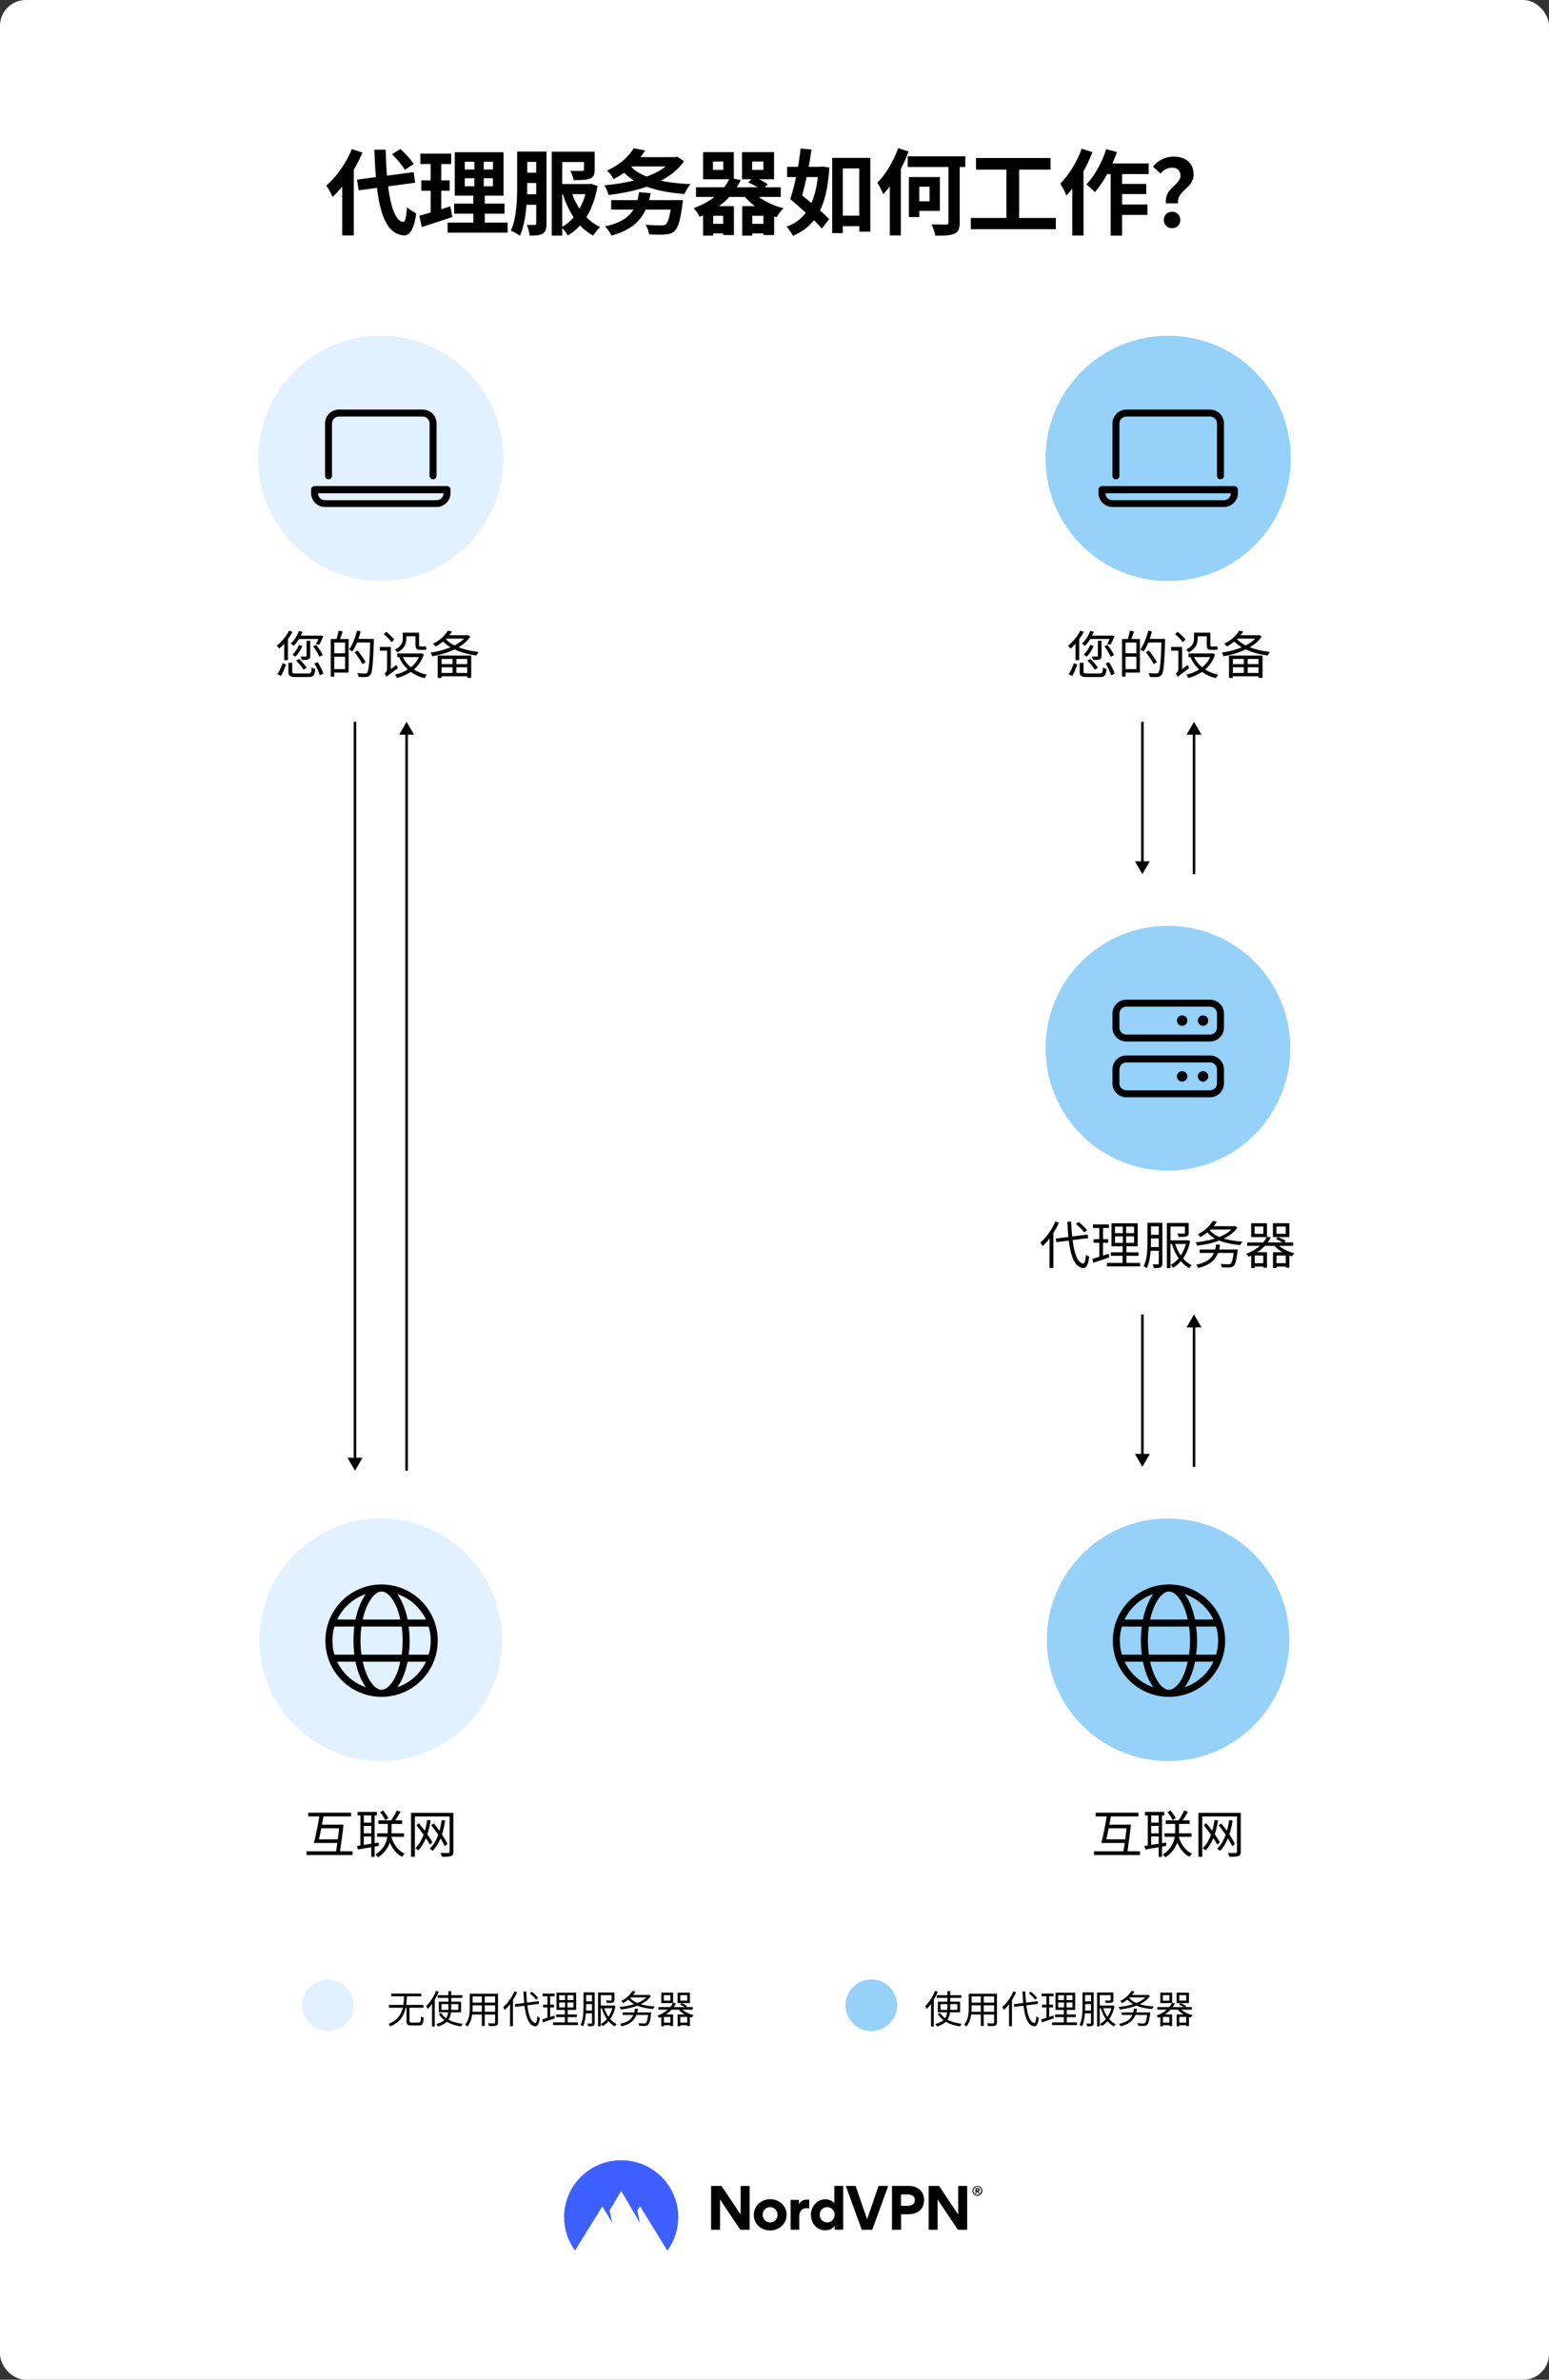 <svg fill="none" height="1843" viewBox="0 0 1200 1843" width="1200" xmlns="http://www.w3.org/2000/svg"><rect x="0" y="0" width="1200" height="1843" fill="#333333" stroke="none"/><rect fill="#ffffff" height="1843" rx="20" width="1200"/><path d="M276.574 139.136 320.422 133.304 321.646 141.512 277.87 147.416 276.574 139.136ZM303.718 119.408 310.198 115.376C313.942 118.832 318.478 123.656 320.494 127.04L313.582 131.504C311.782 128.192 307.39 123.08 303.718 119.408ZM272.614 115.448 280.822 118.184C275.422 130.928 266.638 144.248 257.638 152.528 256.774 150.44 254.326 145.832 252.814 143.744 260.59 137.048 268.15 126.32 272.614 115.448ZM265.126 136.112 273.982 127.328 274.054 127.472V182.336H265.126V136.112ZM290.038 115.952H298.822C299.326 146.768 303.502 170.672 312.214 171.896 313.87 172.04 314.806 168.296 315.31 160.376 316.966 162.176 320.854 164.48 322.438 165.272 320.566 179.24 316.678 182.552 312.646 182.336 295.582 180.752 291.334 155.192 290.038 115.952ZM360.065 138.056V144.248H381.881V138.056H360.065ZM360.065 125.24V131.288H381.881V125.24H360.065ZM352.289 117.896H390.089V151.52H352.289V117.896ZM351.785 157.712H390.881V165.488H351.785V157.712ZM346.745 172.4H393.257V180.176H346.745V172.4ZM325.649 118.976H349.553V127.04H325.649V118.976ZM326.369 139.712H348.329V147.704H326.369V139.712ZM324.857 167.072C331.049 165.488 340.265 162.608 348.905 159.8L350.417 168.08C342.353 170.816 333.713 173.624 326.801 175.856L324.857 167.072ZM333.641 122.144H341.849V166.424L333.641 167.72V122.144ZM367.481 120.992H374.753V148.136H375.545V176.072H366.689V148.136H367.481V120.992ZM404.028 117.392H420.228V125.384H404.028V117.392ZM404.028 133.736H420.516V141.728H404.028V133.736ZM432.108 142.52H457.38V150.368H432.108V142.52ZM403.956 150.44H420.228V158.576H403.956V150.44ZM400.644 117.392H408.42V143.6C408.42 155.192 407.7 171.896 402.732 182.624 401.22 181.328 397.764 179.384 395.748 178.664 400.284 168.728 400.644 154.184 400.644 143.6V117.392ZM415.404 117.392H423.396V173.12C423.396 177.008 422.748 179.456 420.444 180.896 418.14 182.336 415.044 182.48 410.364 182.48 410.148 180.248 409.14 176.36 408.06 174.2 410.652 174.272 413.316 174.272 414.18 174.2 415.044 174.2 415.404 173.912 415.404 172.976V117.392ZM452.412 117.464H460.692V131.432C460.692 135.176 459.9 137.264 456.876 138.416 453.996 139.496 449.892 139.496 444.42 139.496 444.06 137.264 442.908 134.312 441.828 132.296 445.428 132.44 449.748 132.44 450.9 132.368 452.052 132.368 452.412 132.152 452.412 131.288V117.464ZM455.004 142.52H456.444L457.812 142.304 462.924 143.96C459.756 162.68 451.692 175.28 439.884 182.408 438.876 180.464 436.644 177.512 434.916 176.072 445.068 170.672 452.556 158.504 455.004 143.96V142.52ZM442.476 147.848C446.292 160.088 454.068 170.816 464.94 175.856 463.14 177.44 460.764 180.464 459.54 182.48 447.948 176.288 440.244 164.192 435.78 149.576L442.476 147.848ZM427.428 117.464H454.428V125.456H435.564V182.48H427.428V117.464ZM473.479 154.976H523.231V162.32H473.479V154.976ZM520.495 154.976H529.063C529.063 154.976 528.847 157.28 528.631 158.432 527.047 170.744 525.247 176.504 522.511 178.952 520.423 180.896 518.191 181.4 514.807 181.616 512.215 181.76 507.535 181.76 502.783 181.544 502.639 179.312 501.559 176.144 500.047 174.056 504.799 174.488 510.055 174.56 512.143 174.56 513.727 174.56 514.735 174.488 515.671 173.84 517.543 172.4 519.199 166.928 520.423 156.056L520.495 154.976ZM495.079 148.856 504.079 149.576C500.695 168.512 491.335 177.584 473.767 182.408 472.831 180.536 470.311 176.864 468.727 175.28 484.999 171.968 493.135 164.48 495.079 148.856ZM487.663 121.712H523.735V128.912H487.663V121.712ZM521.575 121.712H523.231L524.599 121.352 529.927 124.808C519.055 140.936 495.223 148.208 471.463 151.016 470.887 148.856 469.447 145.4 468.079 143.528 490.615 141.584 513.367 135.104 521.575 122.792V121.712ZM488.887 129.128C497.023 137.84 514.159 141.728 534.967 142.592 533.239 144.464 531.223 147.92 530.215 150.224 508.759 148.64 492.055 143.6 481.831 132.008L488.887 129.128ZM490.975 114.8 499.759 116.528C494.503 125.168 486.943 132.728 475.351 138.704 474.343 136.688 471.967 133.448 470.311 132.08 480.535 127.472 487.303 120.92 490.975 114.8ZM552.29 125.096V131.576H560.354V125.096H552.29ZM544.658 117.824H568.49V138.848H544.658V117.824ZM582.674 125.096V131.576H591.386V125.096H582.674ZM574.826 117.824H599.666V138.848H574.826V117.824ZM539.186 145.04H604.85V152.528H539.186V145.04ZM548.546 173.336H564.458V180.752H548.546V173.336ZM578.642 173.336H595.634V180.752H578.642V173.336ZM582.17 146.912C586.994 153.32 596.786 158.792 607.01 161.312 605.138 162.968 602.762 166.136 601.61 168.224 590.81 164.84 580.946 158.072 574.898 149.72L582.17 146.912ZM544.658 159.656H568.562V182.048H560.282V167.144H552.506V182.48H544.658V159.656ZM574.97 159.656H599.738V182.048H591.386V167.144H582.818V182.48H574.97V159.656ZM565.394 137.84 573.89 139.424C568.274 151.088 558.554 161.168 541.994 167.936 541.13 165.92 538.97 162.752 537.386 161.24 552.578 155.624 561.362 146.768 565.394 137.84ZM579.578 141.296 583.97 137.192C587.642 138.488 592.322 140.792 594.77 142.736L590.09 147.272C587.93 145.4 583.322 142.808 579.578 141.296ZM609.79 129.2H636.718V137.12H609.79V129.2ZM634.126 129.2H635.566L637.15 128.984 642.478 129.704C640.678 160.232 632.11 174.92 614.326 182.696 613.174 180.536 611.086 177.296 609.358 175.568 624.766 170.168 632.686 155.696 634.126 130.712V129.2ZM612.238 154.184 617.422 147.992C625.27 154.544 637.006 163.832 642.334 169.736L636.646 177.008C631.534 170.816 620.302 161.168 612.238 154.184ZM649.462 167H669.622V175.136H649.462V167ZM644.71 122.288H674.23V179.384H665.662V130.424H652.918V180.536H644.71V122.288ZM612.238 154.184C615.478 144.248 619.006 128.12 620.158 115.088L628.654 115.736C626.854 129.488 623.11 146.192 619.726 157.424L612.238 154.184ZM703.217 121.064H747.785V129.344H703.217V121.064ZM734.753 124.088H743.465V172.328C743.465 177.296 742.385 179.6 739.289 181.04 736.193 182.336 731.297 182.624 724.601 182.552 724.241 180.104 722.873 176.216 721.649 173.768 726.401 173.984 731.369 173.984 732.881 173.912 734.321 173.912 734.753 173.552 734.753 172.184V124.088ZM704.081 137.12H712.145V168.08H704.081V137.12ZM707.609 137.12H728.129V163.328H707.609V155.912H720.137V144.608H707.609V137.12ZM695.801 114.728 703.865 117.32C699.401 129.488 691.985 142.376 684.209 150.44 683.489 148.424 681.113 143.6 679.673 141.512 686.081 135.104 692.201 124.88 695.801 114.728ZM689.321 134.96 697.889 126.392V126.464 182.336H689.321V134.96ZM756.108 122.36H813.852V131.36H756.108V122.36ZM752.076 168.8H817.956V177.512H752.076V168.8ZM779.652 127.256H789.516V172.256H779.652V127.256ZM855.295 126.608H889.855V134.816H851.263L855.295 126.608ZM864.799 142.448H887.983V150.296H864.799V142.448ZM864.727 158.36H888.919V166.424H864.727V158.36ZM860.407 129.344H869.263V182.48H860.407V129.344ZM856.951 115.52 865.303 117.752C861.271 129.416 854.791 141.368 848.167 148.856 846.799 147.272 843.487 144.176 841.615 142.808 847.951 136.328 853.639 125.96 856.951 115.52ZM837.943 115.16 846.295 117.824C841.615 130.064 834.055 143.24 826.135 151.448 825.343 149.288 822.895 144.392 821.383 142.232 828.007 135.68 834.271 125.456 837.943 115.16ZM830.671 135.032 839.311 126.32 839.383 126.392V182.408H830.671V135.032ZM903.29 157.496C901.706 145.904 914.522 143.24 914.522 136.112 914.522 132.224 912.146 129.848 907.97 129.848 904.586 129.848 901.706 131.36 899.042 134.384L893.138 128.984C897.17 124.304 902.498 121.28 909.194 121.28 918.194 121.28 924.674 125.96 924.674 135.176 924.674 145.976 911.498 147.344 912.65 157.496H903.29ZM908.042 176.72C904.298 176.72 901.634 174.056 901.634 170.312 901.634 166.568 904.37 163.976 908.042 163.976 911.642 163.976 914.378 166.568 914.378 170.312 914.378 174.056 911.642 176.72 908.042 176.72Z" fill="#000000"/><circle cx="93.93" cy="93.93" fill="#e2f1ff" r="93.93" transform="matrix(-1 0 0 1 388.859 1176)"/><path d="M295.602 1227.08C319.64 1227.08 339.121 1246.56 339.121 1270.6 339.121 1294.64 319.64 1314.12 295.602 1314.12 271.565 1314.12 252.084 1294.64 252.084 1270.6 252.084 1246.56 271.565 1227.08 295.602 1227.08ZM295.602 1308.68C298.441 1308.68 302.47 1306.23 306.125 1298.94 307.808 1295.57 309.219 1291.36 310.069 1286.92H280.983C281.986 1291.36 283.397 1295.57 285.08 1298.94 288.735 1306.23 292.764 1308.68 295.602 1308.68ZM280.014 1281.48H311.191C311.667 1278.05 311.922 1274.39 311.922 1270.6 311.922 1266.81 311.667 1263.15 311.191 1259.72H280.014C279.538 1263.15 279.283 1266.81 279.283 1270.6 279.283 1274.39 279.538 1278.05 280.014 1281.48ZM310.069 1254.28C309.219 1249.69 307.808 1245.63 306.125 1242.26 302.47 1234.96 298.441 1232.52 295.602 1232.52 292.764 1232.52 288.735 1234.96 285.08 1242.26 283.397 1245.63 281.986 1249.69 280.983 1254.28H310.069ZM316.529 1259.72C317.124 1263.2 317.362 1266.84 317.362 1270.6 317.362 1274.36 317.124 1277.99 316.529 1281.48H332.1C333.137 1278.03 333.681 1274.37 333.681 1270.6 333.681 1266.83 333.137 1263.17 332.1 1259.72H316.529ZM307.757 1234.5C311.327 1239.32 314.149 1246.19 315.781 1254.28H330.009C325.623 1245.02 317.583 1237.81 307.757 1234.5ZM283.448 1234.5C273.622 1237.81 265.588 1245.02 261.189 1254.28H275.424C277.056 1246.19 279.878 1239.32 283.448 1234.5ZM257.524 1270.6C257.524 1274.37 258.075 1278.03 259.101 1281.48H274.523C274.081 1277.99 273.843 1274.36 273.843 1270.6 273.843 1266.84 274.081 1263.2 274.523 1259.72H259.101C258.075 1263.17 257.524 1266.83 257.524 1270.6ZM330.009 1286.92H315.781C314.149 1295.01 311.327 1301.88 307.757 1306.69 317.583 1303.39 325.623 1296.18 330.009 1286.92ZM275.424 1286.92H261.189C265.588 1296.18 273.622 1303.39 283.448 1306.69 279.878 1301.88 277.056 1295.01 275.424 1286.92Z" fill="#000000"/><path d="M247.12 1424.48H261.68C262.12 1421.36 262.44 1418.36 262.72 1415.92H248.88C248.28 1418.96 247.68 1421.96 247.12 1424.48ZM263.44 1433.72H273.16V1436.64H237.48V1433.72H260.36C260.68 1431.72 261 1429.52 261.32 1427.28H243.16C244.56 1422.04 246.32 1413.32 247.4 1406.72H238.8V1403.84H271.96V1406.72H250.56C250.24 1408.76 249.84 1410.88 249.4 1413.12H263.32L263.88 1412.96 266.08 1413.24C265.56 1418.64 264.4 1427.16 263.44 1433.72ZM300.84 1408.24 298.32 1409.56C297.64 1407.84 296 1405.24 294.44 1403.36L296.8 1402.2C298.4 1404 300.12 1406.52 300.84 1408.24ZM281.84 1422.28V1428.8C283.64 1428.52 285.6 1428.2 287.64 1427.88V1422.28H281.84ZM287.64 1405.96H281.84V1411.56H287.64V1405.96ZM281.84 1414.08V1419.8H287.64V1414.08H281.84ZM293.52 1429.56 290.2 1430.12V1438.08H287.64V1430.6L277.28 1432.36 276.64 1429.56 279.2 1429.24V1405.96H277V1403.24H291.96V1405.96H290.2V1427.48L293.32 1427 293.52 1429.56ZM313.04 1422.52H303.16C304.92 1428.48 308.44 1433.32 313.48 1435.56 312.8 1436.16 311.96 1437.24 311.52 1438.04 307.2 1435.84 304.08 1431.92 302 1426.96 300.68 1430.88 298 1434.96 292.92 1438.44 292.48 1437.76 291.48 1436.84 290.76 1436.32 297.2 1432.16 299.36 1427.04 300.04 1422.52H292.16V1419.8H300.32C300.4 1418.92 300.4 1418.12 300.4 1417.32V1412.56H293.12V1409.8H303C304.52 1407.72 306.32 1404.52 307.32 1402.24L310.32 1403.08C309.04 1405.36 307.52 1407.84 306.16 1409.8H311.56V1412.56H303.36V1417.36C303.36 1418.16 303.36 1418.92 303.28 1419.8H313.04V1422.52ZM335 1426.72 333.04 1428.64C332.28 1427.2 331.2 1425.44 330 1423.56 328.4 1427.32 326.44 1430.48 324.04 1433.04 323.6 1432.64 322.36 1431.8 321.72 1431.4 324.48 1428.72 326.6 1425.16 328.12 1420.92 326.36 1418.4 324.4 1415.8 322.6 1413.6L324.44 1411.96C326 1413.76 327.6 1415.84 329.12 1417.88 329.88 1415.24 330.44 1412.48 330.92 1409.52L333.64 1409.8C333 1413.68 332.16 1417.32 331.08 1420.6 332.64 1422.84 334.04 1425 335 1426.72ZM346.64 1428.12 344.56 1429.84C343.76 1428.12 342.64 1426 341.28 1423.76 339.68 1427.56 337.72 1430.76 335.2 1433.36 334.68 1432.92 333.52 1432.08 332.84 1431.72 335.8 1429.04 337.92 1425.36 339.52 1420.96 337.8 1418.44 335.88 1415.84 334.08 1413.6L336 1412.12C337.52 1413.88 339.04 1415.88 340.48 1417.88 341.24 1415.28 341.76 1412.52 342.2 1409.6L344.88 1409.88C344.28 1413.8 343.48 1417.4 342.4 1420.68 344.16 1423.36 345.68 1426 346.64 1428.12ZM351.2 1403.96V1434.12C351.2 1436 350.68 1436.92 349.4 1437.44 348.12 1437.92 345.96 1438 342.36 1437.96 342.2 1437.12 341.64 1435.84 341.24 1435 343.88 1435.12 346.48 1435.08 347.24 1435.08 347.96 1435.04 348.28 1434.8 348.28 1434.12V1406.76H321.4V1438H318.44V1403.96H351.2Z" fill="#000000"/><circle cx="93.93" cy="93.93" fill="#95d1f9" r="93.93" transform="matrix(-1 0 0 1 998.859 1176)"/><path d="M905.602 1227.08C929.639 1227.08 949.12 1246.56 949.12 1270.6 949.12 1294.64 929.639 1314.12 905.602 1314.12 881.565 1314.12 862.083 1294.64 862.083 1270.6 862.083 1246.56 881.565 1227.08 905.602 1227.08ZM905.602 1308.68C908.441 1308.68 912.47 1306.23 916.125 1298.94 917.807 1295.57 919.218 1291.36 920.068 1286.92H890.982C891.985 1291.36 893.396 1295.57 895.079 1298.94 898.734 1306.23 902.763 1308.68 905.602 1308.68ZM890.013 1281.48H921.19C921.666 1278.05 921.921 1274.39 921.921 1270.6 921.921 1266.81 921.666 1263.15 921.19 1259.72H890.013C889.538 1263.15 889.283 1266.81 889.283 1270.6 889.283 1274.39 889.538 1278.05 890.013 1281.48ZM920.068 1254.28C919.218 1249.69 917.807 1245.63 916.125 1242.26 912.47 1234.96 908.441 1232.52 905.602 1232.52 902.763 1232.52 898.734 1234.96 895.079 1242.26 893.396 1245.63 891.985 1249.69 890.982 1254.28H920.068ZM926.528 1259.72C927.123 1263.2 927.361 1266.84 927.361 1270.6 927.361 1274.36 927.123 1277.99 926.528 1281.48H942.1C943.137 1278.03 943.681 1274.37 943.681 1270.6 943.681 1266.83 943.137 1263.17 942.1 1259.72H926.528ZM917.756 1234.5C921.326 1239.32 924.148 1246.19 925.78 1254.28H940.009C935.623 1245.02 927.582 1237.81 917.756 1234.5ZM893.447 1234.5C883.622 1237.81 875.588 1245.02 871.188 1254.28H885.424C887.056 1246.19 889.877 1239.32 893.447 1234.5ZM867.523 1270.6C867.523 1274.37 868.074 1278.03 869.101 1281.48H884.523C884.081 1277.99 883.843 1274.36 883.843 1270.6 883.843 1266.84 884.081 1263.2 884.523 1259.72H869.101C868.074 1263.17 867.523 1266.83 867.523 1270.6ZM940.009 1286.92H925.78C924.148 1295.01 921.326 1301.88 917.756 1306.69 927.582 1303.39 935.623 1296.18 940.009 1286.92ZM885.424 1286.92H871.188C875.588 1296.18 883.622 1303.39 893.447 1306.69 889.877 1301.88 887.056 1295.01 885.424 1286.92Z" fill="#000000"/><path d="M857.12 1424.48H871.68C872.12 1421.36 872.44 1418.36 872.72 1415.92H858.88C858.28 1418.96 857.68 1421.96 857.12 1424.48ZM873.44 1433.72H883.16V1436.64H847.48V1433.72H870.36C870.68 1431.72 871 1429.52 871.32 1427.28H853.16C854.56 1422.04 856.32 1413.32 857.4 1406.72H848.8V1403.84H881.96V1406.72H860.56C860.24 1408.76 859.84 1410.88 859.4 1413.12H873.32L873.88 1412.96 876.08 1413.24C875.56 1418.64 874.4 1427.16 873.44 1433.72ZM910.84 1408.24 908.32 1409.56C907.64 1407.84 906 1405.24 904.44 1403.36L906.8 1402.2C908.4 1404 910.12 1406.52 910.84 1408.24ZM891.84 1422.28V1428.8C893.64 1428.52 895.6 1428.2 897.64 1427.88V1422.28H891.84ZM897.64 1405.96H891.84V1411.56H897.64V1405.96ZM891.84 1414.08V1419.8H897.64V1414.08H891.84ZM903.52 1429.56 900.2 1430.12V1438.08H897.64V1430.6L887.28 1432.36 886.64 1429.56 889.2 1429.24V1405.96H887V1403.24H901.96V1405.96H900.2V1427.48L903.32 1427 903.52 1429.56ZM923.04 1422.52H913.16C914.92 1428.48 918.44 1433.32 923.48 1435.56 922.8 1436.16 921.96 1437.24 921.52 1438.04 917.2 1435.84 914.08 1431.92 912 1426.96 910.68 1430.88 908 1434.96 902.92 1438.44 902.48 1437.76 901.48 1436.84 900.76 1436.32 907.2 1432.16 909.36 1427.04 910.04 1422.52H902.16V1419.8H910.32C910.4 1418.92 910.4 1418.12 910.4 1417.32V1412.56H903.12V1409.8H913C914.52 1407.72 916.32 1404.52 917.32 1402.24L920.32 1403.08C919.04 1405.36 917.52 1407.84 916.16 1409.8H921.56V1412.56H913.36V1417.36C913.36 1418.16 913.36 1418.92 913.28 1419.8H923.04V1422.52ZM945 1426.72 943.04 1428.64C942.28 1427.2 941.2 1425.44 940 1423.56 938.4 1427.32 936.44 1430.48 934.04 1433.04 933.6 1432.64 932.36 1431.8 931.72 1431.4 934.48 1428.72 936.6 1425.16 938.12 1420.92 936.36 1418.4 934.4 1415.8 932.6 1413.6L934.44 1411.96C936 1413.76 937.6 1415.84 939.12 1417.88 939.88 1415.24 940.44 1412.48 940.92 1409.52L943.64 1409.8C943 1413.68 942.16 1417.32 941.08 1420.6 942.64 1422.84 944.04 1425 945 1426.72ZM956.64 1428.12 954.56 1429.84C953.76 1428.12 952.64 1426 951.28 1423.76 949.68 1427.56 947.72 1430.76 945.2 1433.36 944.68 1432.92 943.52 1432.08 942.84 1431.72 945.8 1429.04 947.92 1425.36 949.52 1420.96 947.8 1418.44 945.88 1415.84 944.08 1413.6L946 1412.12C947.52 1413.88 949.04 1415.88 950.48 1417.88 951.24 1415.28 951.76 1412.52 952.2 1409.6L954.88 1409.88C954.28 1413.8 953.48 1417.4 952.4 1420.68 954.16 1423.36 955.68 1426 956.64 1428.12ZM961.2 1403.96V1434.12C961.2 1436 960.68 1436.92 959.4 1437.44 958.12 1437.92 955.96 1438 952.36 1437.96 952.2 1437.12 951.64 1435.84 951.24 1435 953.88 1435.12 956.48 1435.08 957.24 1435.08 957.96 1435.04 958.28 1434.8 958.28 1434.12V1406.76H931.4V1438H928.44V1403.96H961.2Z" fill="#000000"/><circle cx="295" cy="355" fill="#e2f1ff" r="95"/><path d="M346.3 376.448H243.7C242.223 376.448 241 377.671 241 379.148V381.848C241 387.796 245.852 392.648 251.8 392.648H338.2C344.148 392.648 349 387.796 349 381.848V379.148C349 377.815 347.785 376.448 346.3 376.448ZM338.2 387.4H251.8C248.823 387.4 246.4 384.977 246.4 382H343.6C343.6 384.97 341.17 387.4 338.2 387.4ZM254.5 371.2C255.992 371.2 257.2 369.985 257.2 368.5V328C257.2 325.02 259.623 322.6 262.6 322.6H327.4C330.377 322.6 332.8 325.02 332.8 328V368.5C332.8 369.992 334.008 371.2 335.5 371.2 336.992 371.2 338.2 369.992 338.2 368.5V328C338.2 322.046 333.357 317.2 327.4 317.2H262.6C256.643 317.2 251.8 322.046 251.8 328V368.5C251.8 369.985 253.008 371.2 254.5 371.2Z" fill="#000000"/><path d="M246.66 494.88H231.62C230.38 496.96 228.94 498.8 227.46 500.24 226.98 499.72 225.86 498.8 225.22 498.36 227.94 496 230.26 492.36 231.58 488.6L234.34 489.28C233.94 490.28 233.5 491.28 233.02 492.28H247.98L248.46 492.16 250.5 492.72C249.46 495 248.26 497.72 247.26 499.32L244.74 498.8C245.3 497.8 246.02 496.32 246.66 494.88ZM242.54 500.56 244.94 499.44C246.98 501.84 249.06 505.16 249.98 507.36L247.42 508.68C246.54 506.44 244.5 503.04 242.54 500.56ZM237.54 517.16 235.06 518.6C234.06 516.68 231.58 513.72 229.42 511.6L231.7 510.28C233.9 512.32 236.42 515.2 237.54 517.16ZM231.54 499.52 234.26 500.28C232.98 503.44 230.86 506.6 228.78 508.64 228.26 508.16 227.18 507.36 226.54 506.96 228.62 505.08 230.46 502.28 231.54 499.52ZM240.34 496.24V507.96C240.34 509.44 240.06 510.16 238.94 510.6 237.9 511.08 236.3 511.08 233.78 511.08 233.62 510.28 233.18 509.24 232.82 508.48 234.7 508.52 236.34 508.52 236.86 508.48 237.34 508.48 237.5 508.36 237.5 507.92V496.24H240.34ZM217.7 523.44 214.9 522.16C216.5 519.8 218.06 516.16 218.94 513.56L221.62 514.64C220.58 517.24 219.18 521 217.7 523.44ZM223.94 488.44 226.58 489.32C225.62 491.28 224.38 493.2 223.06 495.04V511.28H220.18V498.6C218.94 500 217.62 501.28 216.34 502.36 215.94 501.8 214.98 500.6 214.38 500.04 218.06 497.28 221.66 492.88 223.94 488.44ZM229.5 521.56H238.7C240.9 521.56 241.26 520.96 241.46 516.92 242.14 517.44 243.38 517.88 244.22 518.04 243.82 523.08 242.86 524.32 238.9 524.32H229.38C224.66 524.32 223.42 523.48 223.42 520.24V513.32H226.38V520.2C226.38 521.36 226.86 521.56 229.5 521.56ZM243.5 513.84 246.1 512.84C247.98 515.68 249.86 519.36 250.54 521.8L247.7 522.96C247.14 520.52 245.3 516.68 243.5 513.84ZM267.34 505.96V497.6H258.94V505.96H267.34ZM258.94 518.2H267.34V508.6H258.94V518.2ZM262.3 488.44 265.5 489.04C264.82 491 264.1 493.2 263.42 494.92H270.06V520.88H258.94V524.04H256.22V494.92H260.7C261.3 493 262.02 490.32 262.3 488.44ZM289.62 494.8V496.32C288.98 514.56 288.46 520.72 286.86 522.68 285.98 523.8 285.06 524.16 283.7 524.28 282.3 524.44 280.02 524.36 277.78 524.24 277.7 523.36 277.34 522.16 276.78 521.32 279.38 521.56 281.78 521.56 282.7 521.56 283.5 521.56 283.94 521.48 284.34 520.96 285.66 519.56 286.26 513.48 286.78 497.56H276.62C275.5 500.24 274.26 502.68 272.86 504.56 272.34 504.08 271.06 503.28 270.42 502.88 273.1 499.36 275.26 493.84 276.54 488.36L279.38 489.04C278.9 491 278.34 492.92 277.66 494.8H289.62ZM283.3 512.8 280.78 514.36C279.58 511.96 276.9 508 274.7 505.12L277.02 503.76C279.26 506.6 282.02 510.44 283.3 512.8ZM314.82 492.76V494.44C314.82 498.16 313.54 502.48 307.82 505.24 307.46 504.64 306.46 503.48 305.9 503.04 311.14 500.64 312.02 497.32 312.02 494.36V489.96H324.66V499.24C324.66 500.36 324.78 500.72 325.42 500.72H328.14C328.7 500.72 329.54 500.64 330.02 500.52 330.06 501.28 330.18 502.4 330.3 503.08 329.78 503.24 328.98 503.28 328.18 503.28H325.18C322.46 503.28 321.86 502.12 321.86 499.16V492.76H314.82ZM305.42 495.2 303.42 497.32C302.14 495.64 299.5 492.96 297.34 491.08L299.26 489.28C301.42 491.04 304.14 493.6 305.42 495.2ZM302.74 518.16 307.14 515C307.38 515.76 307.86 516.88 308.22 517.44 301.18 522.64 300.1 523.52 299.46 524.24 299.18 523.56 298.42 522.32 297.86 521.76 298.62 521.28 299.86 519.96 299.86 518.16V503.88H294.26V501.04H302.74V518.16ZM324.54 508.88H312.06C313.5 511.92 315.66 514.6 318.3 516.8 320.94 514.68 323.1 512.04 324.54 508.88ZM326.46 505.96 328.3 506.8C326.74 511.76 324.02 515.6 320.62 518.48 323.5 520.36 326.94 521.72 330.78 522.56 330.1 523.2 329.34 524.36 328.94 525.2 324.86 524.2 321.22 522.56 318.22 520.32 315.02 522.52 311.3 524.04 307.5 525.12 307.3 524.32 306.62 523.16 306.06 522.48 309.58 521.68 312.98 520.36 315.94 518.48 313.14 515.88 310.9 512.72 309.26 509.08L309.82 508.88H307.78V506.08H325.94L326.46 505.96ZM350.58 510.32H342.1V514.32H350.58V510.32ZM361.94 514.32V510.32H353.58V514.32H361.94ZM353.58 521.16H361.94V516.76H353.58V521.16ZM342.1 521.16H350.58V516.76H342.1V521.16ZM339.1 525.04V507.68H365.06V524.96H361.94V523.76H342.1V525.04H339.1ZM345.74 494.6 345.34 495C347.06 496.88 349.38 498.48 352.1 499.84 354.98 498.36 357.58 496.6 359.5 494.6H345.74ZM362.42 491.8 364.34 493.04C362.22 496.32 358.98 499.08 355.22 501.24 359.82 503.08 365.22 504.32 370.86 504.92 370.22 505.6 369.46 506.84 369.06 507.68 362.94 506.84 357.06 505.28 352.1 502.96 346.74 505.56 340.58 507.28 334.86 508.24 334.58 507.4 334.02 506.08 333.54 505.4 338.66 504.72 344.14 503.32 349.02 501.28 346.82 500 344.9 498.52 343.26 496.84 341.54 498.24 339.62 499.52 337.38 500.72 336.94 500 336.06 499.04 335.38 498.56 341.1 495.84 344.98 491.88 346.94 488.44L350.1 489.04C349.54 490.04 348.86 491 348.06 491.96H361.9L362.42 491.8Z" fill="#000000"/><circle cx="905" cy="355" fill="#95d1f9" r="95"/><path d="M956.3 376.448H853.7C852.223 376.448 851 377.671 851 379.148V381.848C851 387.796 855.852 392.648 861.8 392.648H948.2C954.148 392.648 959 387.796 959 381.848V379.148C959 377.815 957.785 376.448 956.3 376.448ZM948.2 387.4H861.8C858.823 387.4 856.4 384.977 856.4 382H953.6C953.6 384.97 951.17 387.4 948.2 387.4ZM864.5 371.2C865.992 371.2 867.2 369.985 867.2 368.5V328C867.2 325.02 869.623 322.6 872.6 322.6H937.4C940.377 322.6 942.8 325.02 942.8 328V368.5C942.8 369.992 944.008 371.2 945.5 371.2 946.992 371.2 948.2 369.992 948.2 368.5V328C948.2 322.046 943.357 317.2 937.4 317.2H872.6C866.643 317.2 861.8 322.046 861.8 328V368.5C861.8 369.985 863.008 371.2 864.5 371.2Z" fill="#000000"/><path d="M859.66 494.88H844.62C843.38 496.96 841.94 498.8 840.46 500.24 839.98 499.72 838.86 498.8 838.22 498.36 840.94 496 843.26 492.36 844.58 488.6L847.34 489.28C846.94 490.28 846.5 491.28 846.02 492.28H860.98L861.46 492.16 863.5 492.72C862.46 495 861.26 497.72 860.26 499.32L857.74 498.8C858.3 497.8 859.02 496.32 859.66 494.88ZM855.54 500.56 857.94 499.44C859.98 501.84 862.06 505.16 862.98 507.36L860.42 508.68C859.54 506.44 857.5 503.04 855.54 500.56ZM850.54 517.16 848.06 518.6C847.06 516.68 844.58 513.72 842.42 511.6L844.7 510.28C846.9 512.32 849.42 515.2 850.54 517.16ZM844.54 499.52 847.26 500.28C845.98 503.44 843.86 506.6 841.78 508.64 841.26 508.16 840.18 507.36 839.54 506.96 841.62 505.08 843.46 502.28 844.54 499.52ZM853.34 496.24V507.96C853.34 509.44 853.06 510.16 851.94 510.6 850.9 511.08 849.3 511.08 846.78 511.08 846.62 510.28 846.18 509.24 845.82 508.48 847.7 508.52 849.34 508.52 849.86 508.48 850.34 508.48 850.5 508.36 850.5 507.92V496.24H853.34ZM830.7 523.44 827.9 522.16C829.5 519.8 831.06 516.16 831.94 513.56L834.62 514.64C833.58 517.24 832.18 521 830.7 523.44ZM836.94 488.44 839.58 489.32C838.62 491.28 837.38 493.2 836.06 495.04V511.28H833.18V498.6C831.94 500 830.62 501.28 829.34 502.36 828.94 501.8 827.98 500.6 827.38 500.04 831.06 497.28 834.66 492.88 836.94 488.44ZM842.5 521.56H851.7C853.9 521.56 854.26 520.96 854.46 516.92 855.14 517.44 856.38 517.88 857.22 518.04 856.82 523.08 855.86 524.32 851.9 524.32H842.38C837.66 524.32 836.42 523.48 836.42 520.24V513.32H839.38V520.2C839.38 521.36 839.86 521.56 842.5 521.56ZM856.5 513.84 859.1 512.84C860.98 515.68 862.86 519.36 863.54 521.8L860.7 522.96C860.14 520.52 858.3 516.68 856.5 513.84ZM880.34 505.96V497.6H871.94V505.96H880.34ZM871.94 518.2H880.34V508.6H871.94V518.2ZM875.3 488.44 878.5 489.04C877.82 491 877.1 493.2 876.42 494.92H883.06V520.88H871.94V524.04H869.22V494.92H873.7C874.3 493 875.02 490.32 875.3 488.44ZM902.62 494.8V496.32C901.98 514.56 901.46 520.72 899.86 522.68 898.98 523.8 898.06 524.16 896.7 524.28 895.3 524.44 893.02 524.36 890.78 524.24 890.7 523.36 890.34 522.16 889.78 521.32 892.38 521.56 894.78 521.56 895.7 521.56 896.5 521.56 896.94 521.48 897.34 520.96 898.66 519.56 899.26 513.48 899.78 497.56H889.62C888.5 500.24 887.26 502.68 885.86 504.56 885.34 504.08 884.06 503.28 883.42 502.88 886.1 499.36 888.26 493.84 889.54 488.36L892.38 489.04C891.9 491 891.34 492.92 890.66 494.8H902.62ZM896.3 512.8 893.78 514.36C892.58 511.96 889.9 508 887.7 505.12L890.02 503.76C892.26 506.6 895.02 510.44 896.3 512.8ZM927.82 492.76V494.44C927.82 498.16 926.54 502.48 920.82 505.24 920.46 504.64 919.46 503.48 918.9 503.04 924.14 500.64 925.02 497.32 925.02 494.36V489.96H937.66V499.24C937.66 500.36 937.78 500.72 938.42 500.72H941.14C941.7 500.72 942.54 500.64 943.02 500.52 943.06 501.28 943.18 502.4 943.3 503.08 942.78 503.24 941.98 503.28 941.18 503.28H938.18C935.46 503.28 934.86 502.12 934.86 499.16V492.76H927.82ZM918.42 495.2 916.42 497.32C915.14 495.64 912.5 492.96 910.34 491.08L912.26 489.28C914.42 491.04 917.14 493.6 918.42 495.2ZM915.74 518.16 920.14 515C920.38 515.76 920.86 516.88 921.22 517.44 914.18 522.64 913.1 523.52 912.46 524.24 912.18 523.56 911.42 522.32 910.86 521.76 911.62 521.28 912.86 519.96 912.86 518.16V503.88H907.26V501.04H915.74V518.16ZM937.54 508.88H925.06C926.5 511.92 928.66 514.6 931.3 516.8 933.94 514.68 936.1 512.04 937.54 508.88ZM939.46 505.96 941.3 506.8C939.74 511.76 937.02 515.6 933.62 518.48 936.5 520.36 939.94 521.72 943.78 522.56 943.1 523.2 942.34 524.36 941.94 525.2 937.86 524.2 934.22 522.56 931.22 520.32 928.02 522.52 924.3 524.04 920.5 525.12 920.3 524.32 919.62 523.16 919.06 522.48 922.58 521.68 925.98 520.36 928.94 518.48 926.14 515.88 923.9 512.72 922.26 509.08L922.82 508.88H920.78V506.08H938.94L939.46 505.96ZM963.58 510.32H955.1V514.32H963.58V510.32ZM974.94 514.32V510.32H966.58V514.32H974.94ZM966.58 521.16H974.94V516.76H966.58V521.16ZM955.1 521.16H963.58V516.76H955.1V521.16ZM952.1 525.04V507.68H978.06V524.96H974.94V523.76H955.1V525.04H952.1ZM958.74 494.6 958.34 495C960.06 496.88 962.38 498.48 965.1 499.84 967.98 498.36 970.58 496.6 972.5 494.6H958.74ZM975.42 491.8 977.34 493.04C975.22 496.32 971.98 499.08 968.22 501.24 972.82 503.08 978.22 504.32 983.86 504.92 983.22 505.6 982.46 506.84 982.06 507.68 975.94 506.84 970.06 505.28 965.1 502.96 959.74 505.56 953.58 507.28 947.86 508.24 947.58 507.4 947.02 506.08 946.54 505.4 951.66 504.72 957.14 503.32 962.02 501.28 959.82 500 957.9 498.52 956.26 496.84 954.54 498.24 952.62 499.52 950.38 500.72 949.94 500 949.06 499.04 948.38 498.56 954.1 495.84 957.98 491.88 959.94 488.44L963.1 489.04C962.54 490.04 961.86 491 961.06 491.96H974.9L975.42 491.8Z" fill="#000000"/><circle cx="904.8" cy="811.8" fill="#95d1f9" r="94.8"/><path d="M937.4 774.2H872.6C866.634 774.2 861.8 779.035 861.8 785V795.8C861.8 801.765 866.634 806.6 872.6 806.6H937.4C943.365 806.6 948.2 801.765 948.2 795.8V785C948.2 779.035 943.357 774.2 937.4 774.2ZM942.8 795.8C942.8 798.777 940.377 801.2 937.4 801.2H872.6C869.623 801.2 867.2 798.77 867.2 795.8V785C867.2 782.023 869.623 779.6 872.6 779.6H937.4C940.377 779.6 942.8 782.023 942.8 785V795.8ZM932 786.35C929.764 786.35 927.95 788.162 927.95 790.4 927.95 792.636 929.764 794.45 932 794.45 934.237 794.45 936.05 792.636 936.05 790.4 936.05 788.156 934.244 786.35 932 786.35ZM915.8 786.35C913.564 786.35 911.75 788.162 911.75 790.4 911.75 792.636 913.564 794.45 915.8 794.45 918.037 794.45 919.85 792.636 919.85 790.4 919.85 788.156 918.044 786.35 915.8 786.35ZM937.4 817.4H872.6C866.634 817.4 861.8 822.235 861.8 828.2V839C861.8 844.965 866.634 849.8 872.6 849.8H937.4C943.365 849.8 948.2 844.965 948.2 839V828.2C948.2 822.243 943.357 817.4 937.4 817.4ZM942.8 839C942.8 841.977 940.377 844.4 937.4 844.4H872.6C869.623 844.4 867.2 841.977 867.2 839V828.2C867.2 825.223 869.623 822.8 872.6 822.8H937.4C940.377 822.8 942.8 825.223 942.8 828.2V839ZM932 829.55C929.764 829.55 927.95 831.362 927.95 833.6 927.95 835.836 929.764 837.65 932 837.65 934.237 837.65 936.05 835.836 936.05 833.6 936.05 831.356 934.244 829.55 932 829.55ZM915.8 829.55C913.564 829.55 911.75 831.362 911.75 833.6 911.75 835.836 913.564 837.65 915.8 837.65 918.037 837.65 919.85 835.836 919.85 833.6 919.85 831.356 918.044 829.55 915.8 829.55Z" fill="#000000"/><path d="M842.22 952.8 839.9 954.4C838.62 952.6 835.82 949.8 833.46 947.84L835.62 946.4C838.02 948.28 840.86 951 842.22 952.8ZM817.54 946 820.34 946.88C819.18 949.68 817.7 952.36 816.06 954.96V982H813.06V959.24C811.34 961.48 809.54 963.44 807.7 965.12 807.38 964.4 806.5 962.92 805.98 962.24 810.54 958.36 814.94 952.28 817.54 946ZM842.98 958.88 830.9 960.4C832.26 971 834.86 978.16 839.14 978.56 840.3 978.64 840.94 976.28 841.34 971.68 841.94 972.24 843.22 972.96 843.82 973.24 842.94 980.08 841.34 982.16 839.26 982.04 832.7 981.56 829.5 973.28 827.98 960.8L818.38 962 817.98 959.2 827.66 958C827.34 954.28 827.06 950.32 826.9 946.16H829.86C829.98 950.2 830.22 954.08 830.62 957.6L842.58 956.08 842.98 958.88ZM858.86 970.96 859.38 973.8C855.1 975.24 850.54 976.8 846.98 977.96L846.3 974.96C847.78 974.52 849.62 973.96 851.66 973.28V962.48H847.14V959.72H851.66V951.04H846.7V948.24H859.1V951.04H854.5V959.72H858.5V962.48H854.5V972.4L858.86 970.96ZM863.78 957.48V962.56H869.86V957.48H863.78ZM863.78 949.96V955H869.86V949.96H863.78ZM878.54 955V949.96H872.42V955H878.54ZM878.54 962.56V957.48H872.42V962.56H878.54ZM872.66 978.04H883.26V980.76H857.5V978.04H869.66V972.56H860.58V969.84H869.66V965.16H861.06V947.36H881.38V965.16H872.66V969.84H881.98V972.56H872.66V978.04ZM891.58 965.8H897.7V959.08H891.66V961.28C891.66 962.64 891.62 964.2 891.58 965.8ZM897.7 949.76H891.66V956.32H897.7V949.76ZM900.46 947V978.52C900.46 980.12 900.14 981 899.1 981.52 898.1 982.04 896.5 982.08 893.78 982.08 893.74 981.32 893.34 980 892.94 979.24 894.78 979.28 896.46 979.28 896.94 979.24 897.5 979.2 897.7 979.04 897.7 978.48V968.64H891.42C891.06 973.36 890.22 978.36 888.42 982.12 887.9 981.64 886.7 980.96 885.98 980.68 888.74 975.08 888.94 967.16 888.94 961.28V947H900.46ZM918.74 963.36H910.38C911.46 966.64 912.9 969.68 914.74 972.32 916.46 969.76 917.82 966.76 918.74 963.36ZM920.26 960.52 921.98 961.12C920.94 966.56 919.02 971.04 916.5 974.6 918.42 976.8 920.66 978.6 923.18 979.84 922.5 980.4 921.7 981.4 921.26 982.12 918.86 980.76 916.7 978.96 914.78 976.72 912.98 978.84 910.94 980.56 908.74 981.84 908.34 981.16 907.58 980.16 906.98 979.64 909.18 978.44 911.26 976.72 913.1 974.56 910.86 971.32 909.1 967.48 907.78 963.36H906.78V982.08H903.98V947.12H920.86V954.8C920.86 956.32 920.5 957.08 919.3 957.52 918.02 957.92 916.02 957.92 913.02 957.92 912.9 957.12 912.46 956.12 912.06 955.4 914.5 955.44 916.58 955.44 917.18 955.4 917.82 955.4 917.98 955.24 917.98 954.76V949.88H906.78V960.6H919.74L920.26 960.52ZM944.42 967.72H958.9C958.9 967.72 958.86 968.64 958.74 969.04 957.9 976.28 956.98 979.28 955.62 980.52 954.74 981.32 953.86 981.52 952.38 981.6 951.22 981.64 948.82 981.64 946.46 981.48 946.42 980.68 946.06 979.6 945.54 978.84 948.06 979.08 950.58 979.12 951.58 979.12 952.38 979.12 952.86 979.08 953.3 978.76 954.22 978 955.02 975.56 955.7 970.32H943.58C941.06 976.76 936.14 980.12 928.3 982 927.98 981.32 927.22 980.08 926.66 979.48 933.7 978.12 938.14 975.44 940.42 970.32H929.42V967.72H941.34C941.66 966.52 941.94 965.2 942.1 963.76L945.18 964C944.98 965.32 944.7 966.6 944.42 967.72ZM937.82 952.2 937.22 952.76C938.98 954.96 941.5 956.68 944.58 958 948.34 956.48 951.62 954.56 953.98 952.2H937.82ZM956.78 949.48 958.58 950.72C956.18 954.32 952.46 957.08 948.06 959.24 952.22 960.52 957.18 961.24 962.5 961.56 961.9 962.24 961.22 963.4 960.86 964.24 954.74 963.72 949.18 962.64 944.54 960.72 939.22 962.8 933.22 964 927.42 964.72 927.22 963.96 926.7 962.8 926.22 962.12 931.3 961.64 936.54 960.68 941.26 959.16 938.94 957.88 936.94 956.32 935.3 954.44 933.7 955.76 931.86 956.96 929.82 958.12 929.42 957.44 928.62 956.4 927.98 955.92 933.58 953.08 937.54 948.96 939.58 945.48L942.7 946.12C941.94 947.28 941.1 948.48 940.14 949.64H956.26L956.78 949.48ZM996.06 955.52V949.88H988.86V955.52H996.06ZM998.86 947.32V958.08H986.14V947.32H998.86ZM988.9 978.28H996.06V972.36H988.9V978.28ZM978.66 978.28V972.36H972.02V978.28H978.66ZM978.7 955.52V949.88H971.94V955.52H978.7ZM1001.86 964.84H990.9C993.94 967.4 998.42 969.56 1002.7 970.6 1002.06 971.2 1001.26 972.24 1000.82 973 1000.18 972.8 999.5 972.6 998.86 972.36V981.8H996.06V980.88H988.9V982.04H986.18V969.8H993.54C991.14 968.4 988.94 966.68 987.3 964.84H979.94C978.26 966.6 976.3 968.28 973.94 969.8H981.5V981.8H978.66V980.88H972.02V982.04H969.3V972.36C968.58 972.68 967.82 973 967.06 973.32 966.74 972.6 965.94 971.56 965.38 971.04 969.78 969.44 973.34 967.24 976.02 964.84H966.22V962.2H978.58C979.74 960.84 980.62 959.44 981.26 958.08H969.3V947.32H981.5V957.76L984.46 958.32C983.82 959.64 983.02 960.92 982.1 962.2H993.54C992.18 961.28 990.22 960.28 988.54 959.68L990.06 958.12C992.1 958.8 994.66 960.08 995.94 961.08L994.9 962.2H1001.86V964.84Z" fill="#000000"/><circle cx="254" cy="1553" fill="#e2f1ff" r="20"/><circle cx="675" cy="1553" fill="#95d1f9" r="20"/><g fill="#000000"><path d="M319.043 1566.43H324.263C325.733 1566.43 325.973 1565.74 326.153 1561.66 326.663 1562.05 327.653 1562.44 328.283 1562.59 327.983 1567.36 327.293 1568.59 324.413 1568.59H318.833C315.743 1568.59 314.933 1567.81 314.933 1565.14V1554.91H314.303C313.073 1560.7 310.073 1566.22 302.393 1569.31 302.063 1568.74 301.433 1567.9 300.893 1567.48 307.943 1564.81 310.823 1560.04 312.083 1554.91H301.283V1552.72H312.473C312.833 1550.5 312.923 1548.22 313.013 1546.09H303.143V1543.93H326.303V1546.09H315.203C315.143 1548.22 314.993 1550.5 314.663 1552.72H328.013V1554.91H317.243V1565.14C317.243 1566.19 317.513 1566.43 319.043 1566.43ZM337.793 1541.83 339.893 1542.49C339.053 1544.59 337.973 1546.72 336.803 1548.73V1569.43H334.673V1551.94C333.623 1553.41 332.483 1554.73 331.373 1555.84 331.163 1555.33 330.533 1554.16 330.113 1553.68 333.143 1550.83 336.053 1546.36 337.793 1541.83ZM342.023 1556.53H347.333C347.363 1556.08 347.363 1555.63 347.363 1555.18V1552.09H342.023V1556.53ZM355.073 1552.09H349.553V1555.18C349.553 1555.63 349.553 1556.08 349.523 1556.53H355.073V1552.09ZM357.203 1558.42H349.403C349.163 1560.49 348.623 1562.44 347.423 1564.18 350.423 1565.83 354.203 1566.85 358.463 1567.36 357.983 1567.84 357.443 1568.71 357.143 1569.37 352.913 1568.74 349.163 1567.57 346.103 1565.74 344.603 1567.21 342.443 1568.47 339.323 1569.4 339.083 1568.92 338.453 1567.99 337.973 1567.54 340.913 1566.79 342.893 1565.77 344.303 1564.51 342.533 1563.19 341.063 1561.57 339.953 1559.65L341.813 1559.05C342.713 1560.61 344.003 1561.93 345.593 1563.04 346.553 1561.66 347.003 1560.07 347.213 1558.42H339.953V1550.2H347.363V1547.26H339.083V1545.22H347.363V1542.04H349.553V1545.22H358.193V1547.26H349.553V1550.2H357.203V1558.42ZM375.503 1558.03H383.573V1553.05H375.503V1558.03ZM365.993 1558.03H373.283V1553.05H366.113V1554.82C366.113 1555.81 366.083 1556.92 365.993 1558.03ZM373.283 1546.15H366.113V1550.95H373.283V1546.15ZM383.573 1550.95V1546.15H375.503V1550.95H383.573ZM385.763 1544.02V1566.28C385.763 1567.72 385.373 1568.38 384.413 1568.77 383.393 1569.13 381.653 1569.16 378.833 1569.13 378.743 1568.53 378.383 1567.57 378.083 1566.97 380.183 1567.06 382.223 1567.03 382.763 1567.03 383.363 1567 383.573 1566.82 383.573 1566.25V1560.16H375.503V1569.01H373.283V1560.16H365.783C365.333 1563.49 364.313 1566.91 362.033 1569.46 361.703 1569.01 360.803 1568.26 360.323 1567.99 363.623 1564.27 363.923 1558.99 363.923 1554.82V1544.02H385.763ZM416.993 1547.35 415.253 1548.55C414.293 1547.2 412.193 1545.1 410.423 1543.63L412.043 1542.55C413.843 1543.96 415.973 1546 416.993 1547.35ZM398.483 1542.25 400.583 1542.91C399.713 1545.01 398.603 1547.02 397.373 1548.97V1569.25H395.123V1552.18C393.833 1553.86 392.483 1555.33 391.103 1556.59 390.863 1556.05 390.203 1554.94 389.813 1554.43 393.233 1551.52 396.533 1546.96 398.483 1542.25ZM417.563 1551.91 408.503 1553.05C409.523 1561 411.473 1566.37 414.683 1566.67 415.553 1566.73 416.033 1564.96 416.333 1561.51 416.783 1561.93 417.743 1562.47 418.193 1562.68 417.533 1567.81 416.333 1569.37 414.773 1569.28 409.853 1568.92 407.453 1562.71 406.313 1553.35L399.113 1554.25 398.813 1552.15 406.073 1551.25C405.833 1548.46 405.623 1545.49 405.503 1542.37H407.723C407.813 1545.4 407.993 1548.31 408.293 1550.95L417.263 1549.81 417.563 1551.91ZM429.473 1560.97 429.863 1563.1C426.653 1564.18 423.233 1565.35 420.563 1566.22L420.053 1563.97C421.163 1563.64 422.543 1563.22 424.073 1562.71V1554.61H420.683V1552.54H424.073V1546.03H420.353V1543.93H429.653V1546.03H426.203V1552.54H429.203V1554.61H426.203V1562.05L429.473 1560.97ZM433.163 1550.86V1554.67H437.723V1550.86H433.163ZM433.163 1545.22V1549H437.723V1545.22H433.163ZM444.233 1549V1545.22H439.643V1549H444.233ZM444.233 1554.67V1550.86H439.643V1554.67H444.233ZM439.823 1566.28H447.773V1568.32H428.453V1566.28H437.573V1562.17H430.763V1560.13H437.573V1556.62H431.123V1543.27H446.363V1556.62H439.823V1560.13H446.813V1562.17H439.823V1566.28ZM454.013 1557.1H458.603V1552.06H454.073V1553.71C454.073 1554.73 454.043 1555.9 454.013 1557.1ZM458.603 1545.07H454.073V1549.99H458.603V1545.07ZM460.673 1543V1566.64C460.673 1567.84 460.433 1568.5 459.653 1568.89 458.903 1569.28 457.703 1569.31 455.663 1569.31 455.633 1568.74 455.333 1567.75 455.033 1567.18 456.413 1567.21 457.673 1567.21 458.033 1567.18 458.453 1567.15 458.603 1567.03 458.603 1566.61V1559.23H453.893C453.623 1562.77 452.993 1566.52 451.643 1569.34 451.253 1568.98 450.353 1568.47 449.813 1568.26 451.883 1564.06 452.033 1558.12 452.033 1553.71V1543H460.673ZM474.383 1555.27H468.113C468.923 1557.73 470.003 1560.01 471.383 1561.99 472.673 1560.07 473.693 1557.82 474.383 1555.27ZM475.523 1553.14 476.813 1553.59C476.033 1557.67 474.593 1561.03 472.703 1563.7 474.143 1565.35 475.823 1566.7 477.713 1567.63 477.203 1568.05 476.603 1568.8 476.273 1569.34 474.473 1568.32 472.853 1566.97 471.413 1565.29 470.063 1566.88 468.533 1568.17 466.883 1569.13 466.583 1568.62 466.013 1567.87 465.563 1567.48 467.213 1566.58 468.773 1565.29 470.153 1563.67 468.473 1561.24 467.153 1558.36 466.163 1555.27H465.413V1569.31H463.313V1543.09H475.973V1548.85C475.973 1549.99 475.703 1550.56 474.803 1550.89 473.843 1551.19 472.343 1551.19 470.093 1551.19 470.003 1550.59 469.673 1549.84 469.373 1549.3 471.203 1549.33 472.763 1549.33 473.213 1549.3 473.693 1549.3 473.813 1549.18 473.813 1548.82V1545.16H465.413V1553.2H475.133L475.523 1553.14ZM493.643 1558.54H504.503C504.503 1558.54 504.473 1559.23 504.383 1559.53 503.753 1564.96 503.063 1567.21 502.043 1568.14 501.383 1568.74 500.723 1568.89 499.613 1568.95 498.743 1568.98 496.943 1568.98 495.173 1568.86 495.143 1568.26 494.873 1567.45 494.483 1566.88 496.373 1567.06 498.263 1567.09 499.013 1567.09 499.613 1567.09 499.973 1567.06 500.303 1566.82 500.993 1566.25 501.593 1564.42 502.103 1560.49H493.013C491.123 1565.32 487.433 1567.84 481.553 1569.25 481.313 1568.74 480.743 1567.81 480.323 1567.36 485.603 1566.34 488.933 1564.33 490.643 1560.49H482.393V1558.54H491.333C491.573 1557.64 491.783 1556.65 491.903 1555.57L494.213 1555.75C494.063 1556.74 493.853 1557.7 493.643 1558.54ZM488.693 1546.9 488.243 1547.32C489.563 1548.97 491.453 1550.26 493.763 1551.25 496.583 1550.11 499.043 1548.67 500.813 1546.9H488.693ZM502.913 1544.86 504.263 1545.79C502.463 1548.49 499.673 1550.56 496.373 1552.18 499.493 1553.14 503.213 1553.68 507.203 1553.92 506.753 1554.43 506.243 1555.3 505.973 1555.93 501.383 1555.54 497.213 1554.73 493.733 1553.29 489.743 1554.85 485.243 1555.75 480.893 1556.29 480.743 1555.72 480.353 1554.85 479.993 1554.34 483.803 1553.98 487.733 1553.26 491.273 1552.12 489.533 1551.16 488.033 1549.99 486.803 1548.58 485.603 1549.57 484.223 1550.47 482.693 1551.34 482.393 1550.83 481.793 1550.05 481.313 1549.69 485.513 1547.56 488.483 1544.47 490.013 1541.86L492.353 1542.34C491.783 1543.21 491.153 1544.11 490.433 1544.98H502.523L502.913 1544.86ZM532.373 1549.39V1545.16H526.973V1549.39H532.373ZM534.473 1543.24V1551.31H524.933V1543.24H534.473ZM527.003 1566.46H532.373V1562.02H527.003V1566.46ZM519.323 1566.46V1562.02H514.343V1566.46H519.323ZM519.353 1549.39V1545.16H514.283V1549.39H519.353ZM536.723 1556.38H528.503C530.783 1558.3 534.143 1559.92 537.353 1560.7 536.873 1561.15 536.273 1561.93 535.943 1562.5 535.463 1562.35 534.953 1562.2 534.473 1562.02V1569.1H532.373V1568.41H527.003V1569.28H524.963V1560.1H530.483C528.683 1559.05 527.033 1557.76 525.803 1556.38H520.283C519.023 1557.7 517.553 1558.96 515.783 1560.1H521.453V1569.1H519.323V1568.41H514.343V1569.28H512.303V1562.02C511.763 1562.26 511.193 1562.5 510.623 1562.74 510.383 1562.2 509.783 1561.42 509.363 1561.03 512.663 1559.83 515.333 1558.18 517.343 1556.38H509.993V1554.4H519.263C520.133 1553.38 520.793 1552.33 521.273 1551.31H512.303V1543.24H521.453V1551.07L523.673 1551.49C523.193 1552.48 522.593 1553.44 521.903 1554.4H530.483C529.463 1553.71 527.993 1552.96 526.733 1552.51L527.873 1551.34C529.403 1551.85 531.323 1552.81 532.283 1553.56L531.503 1554.4H536.723V1556.38Z"/><path d="M724.37 1541.83 726.47 1542.49C725.63 1544.59 724.55 1546.72 723.38 1548.73V1569.43H721.25V1551.94C720.2 1553.41 719.06 1554.73 717.95 1555.84 717.74 1555.33 717.11 1554.16 716.69 1553.68 719.72 1550.83 722.63 1546.36 724.37 1541.83ZM728.6 1556.53H733.91C733.94 1556.08 733.94 1555.63 733.94 1555.18V1552.09H728.6V1556.53ZM741.65 1552.09H736.13V1555.18C736.13 1555.63 736.13 1556.08 736.1 1556.53H741.65V1552.09ZM743.78 1558.42H735.98C735.74 1560.49 735.2 1562.44 734 1564.18 737 1565.83 740.78 1566.85 745.04 1567.36 744.56 1567.84 744.02 1568.71 743.72 1569.37 739.49 1568.74 735.74 1567.57 732.68 1565.74 731.18 1567.21 729.02 1568.47 725.9 1569.4 725.66 1568.92 725.03 1567.99 724.55 1567.54 727.49 1566.79 729.47 1565.77 730.88 1564.51 729.11 1563.19 727.64 1561.57 726.53 1559.65L728.39 1559.05C729.29 1560.61 730.58 1561.93 732.17 1563.04 733.13 1561.66 733.58 1560.07 733.79 1558.42H726.53V1550.2H733.94V1547.26H725.66V1545.22H733.94V1542.04H736.13V1545.22H744.77V1547.26H736.13V1550.2H743.78V1558.42ZM762.08 1558.03H770.15V1553.05H762.08V1558.03ZM752.57 1558.03H759.86V1553.05H752.69V1554.82C752.69 1555.81 752.66 1556.92 752.57 1558.03ZM759.86 1546.15H752.69V1550.95H759.86V1546.15ZM770.15 1550.95V1546.15H762.08V1550.95H770.15ZM772.34 1544.02V1566.28C772.34 1567.72 771.95 1568.38 770.99 1568.77 769.97 1569.13 768.23 1569.16 765.41 1569.13 765.32 1568.53 764.96 1567.57 764.66 1566.97 766.76 1567.06 768.8 1567.03 769.34 1567.03 769.94 1567 770.15 1566.82 770.15 1566.25V1560.16H762.08V1569.01H759.86V1560.16H752.36C751.91 1563.49 750.89 1566.91 748.61 1569.46 748.28 1569.01 747.38 1568.26 746.9 1567.99 750.2 1564.27 750.5 1558.99 750.5 1554.82V1544.02H772.34ZM803.57 1547.35 801.83 1548.55C800.87 1547.2 798.77 1545.1 797 1543.63L798.62 1542.55C800.42 1543.96 802.55 1546 803.57 1547.35ZM785.06 1542.25 787.16 1542.91C786.29 1545.01 785.18 1547.02 783.95 1548.97V1569.25H781.7V1552.18C780.41 1553.86 779.06 1555.33 777.68 1556.59 777.44 1556.05 776.78 1554.94 776.39 1554.43 779.81 1551.52 783.11 1546.96 785.06 1542.25ZM804.14 1551.91 795.08 1553.05C796.1 1561 798.05 1566.37 801.26 1566.67 802.13 1566.73 802.61 1564.96 802.91 1561.51 803.36 1561.93 804.32 1562.47 804.77 1562.68 804.11 1567.81 802.91 1569.37 801.35 1569.28 796.43 1568.92 794.03 1562.71 792.89 1553.35L785.69 1554.25 785.39 1552.15 792.65 1551.25C792.41 1548.46 792.2 1545.49 792.08 1542.37H794.3C794.39 1545.4 794.57 1548.31 794.87 1550.95L803.84 1549.81 804.14 1551.91ZM816.05 1560.97 816.44 1563.1C813.23 1564.18 809.81 1565.35 807.14 1566.22L806.63 1563.97C807.74 1563.64 809.12 1563.22 810.65 1562.71V1554.61H807.26V1552.54H810.65V1546.03H806.93V1543.93H816.23V1546.03H812.78V1552.54H815.78V1554.61H812.78V1562.05L816.05 1560.97ZM819.74 1550.86V1554.67H824.3V1550.86H819.74ZM819.74 1545.22V1549H824.3V1545.22H819.74ZM830.81 1549V1545.22H826.22V1549H830.81ZM830.81 1554.67V1550.86H826.22V1554.67H830.81ZM826.4 1566.28H834.35V1568.32H815.03V1566.28H824.15V1562.17H817.34V1560.13H824.15V1556.62H817.7V1543.27H832.94V1556.62H826.4V1560.13H833.39V1562.17H826.4V1566.28ZM840.59 1557.1H845.18V1552.06H840.65V1553.71C840.65 1554.73 840.62 1555.9 840.59 1557.1ZM845.18 1545.07H840.65V1549.99H845.18V1545.07ZM847.25 1543V1566.64C847.25 1567.84 847.01 1568.5 846.23 1568.89 845.48 1569.28 844.28 1569.31 842.24 1569.31 842.21 1568.74 841.91 1567.75 841.61 1567.18 842.99 1567.21 844.25 1567.21 844.61 1567.18 845.03 1567.15 845.18 1567.03 845.18 1566.61V1559.23H840.47C840.2 1562.77 839.57 1566.52 838.22 1569.34 837.83 1568.98 836.93 1568.47 836.39 1568.26 838.46 1564.06 838.61 1558.12 838.61 1553.71V1543H847.25ZM860.96 1555.27H854.69C855.5 1557.73 856.58 1560.01 857.96 1561.99 859.25 1560.07 860.27 1557.82 860.96 1555.27ZM862.1 1553.14 863.39 1553.59C862.61 1557.67 861.17 1561.03 859.28 1563.7 860.72 1565.35 862.4 1566.7 864.29 1567.63 863.78 1568.05 863.18 1568.8 862.85 1569.34 861.05 1568.32 859.43 1566.97 857.99 1565.29 856.64 1566.88 855.11 1568.17 853.46 1569.13 853.16 1568.62 852.59 1567.87 852.14 1567.48 853.79 1566.58 855.35 1565.29 856.73 1563.67 855.05 1561.24 853.73 1558.36 852.74 1555.27H851.99V1569.31H849.89V1543.09H862.55V1548.85C862.55 1549.99 862.28 1550.56 861.38 1550.89 860.42 1551.19 858.92 1551.19 856.67 1551.19 856.58 1550.59 856.25 1549.84 855.95 1549.3 857.78 1549.33 859.34 1549.33 859.79 1549.3 860.27 1549.3 860.39 1549.18 860.39 1548.82V1545.16H851.99V1553.2H861.71L862.1 1553.14ZM880.22 1558.54H891.08C891.08 1558.54 891.05 1559.23 890.96 1559.53 890.33 1564.96 889.64 1567.21 888.62 1568.14 887.96 1568.74 887.3 1568.89 886.19 1568.95 885.32 1568.98 883.52 1568.98 881.75 1568.86 881.72 1568.26 881.45 1567.45 881.06 1566.88 882.95 1567.06 884.84 1567.09 885.59 1567.09 886.19 1567.09 886.55 1567.06 886.88 1566.82 887.57 1566.25 888.17 1564.42 888.68 1560.49H879.59C877.7 1565.32 874.01 1567.84 868.13 1569.25 867.89 1568.74 867.32 1567.81 866.9 1567.36 872.18 1566.34 875.51 1564.33 877.22 1560.49H868.97V1558.54H877.91C878.15 1557.64 878.36 1556.65 878.48 1555.57L880.79 1555.75C880.64 1556.74 880.43 1557.7 880.22 1558.54ZM875.27 1546.9 874.82 1547.32C876.14 1548.97 878.03 1550.26 880.34 1551.25 883.16 1550.11 885.62 1548.67 887.39 1546.9H875.27ZM889.49 1544.86 890.84 1545.79C889.04 1548.49 886.25 1550.56 882.95 1552.18 886.07 1553.14 889.79 1553.68 893.78 1553.92 893.33 1554.43 892.82 1555.3 892.55 1555.93 887.96 1555.54 883.79 1554.73 880.31 1553.29 876.32 1554.85 871.82 1555.75 867.47 1556.29 867.32 1555.72 866.93 1554.85 866.57 1554.34 870.38 1553.98 874.31 1553.26 877.85 1552.12 876.11 1551.16 874.61 1549.99 873.38 1548.58 872.18 1549.57 870.8 1550.47 869.27 1551.34 868.97 1550.83 868.37 1550.05 867.89 1549.69 872.09 1547.56 875.06 1544.47 876.59 1541.86L878.93 1542.34C878.36 1543.21 877.73 1544.11 877.01 1544.98H889.1L889.49 1544.86ZM918.95 1549.39V1545.16H913.55V1549.39H918.95ZM921.05 1543.24V1551.31H911.51V1543.24H921.05ZM913.58 1566.46H918.95V1562.02H913.58V1566.46ZM905.9 1566.46V1562.02H900.92V1566.46H905.9ZM905.93 1549.39V1545.16H900.86V1549.39H905.93ZM923.3 1556.38H915.08C917.36 1558.3 920.72 1559.92 923.93 1560.7 923.45 1561.15 922.85 1561.93 922.52 1562.5 922.04 1562.35 921.53 1562.2 921.05 1562.02V1569.1H918.95V1568.41H913.58V1569.28H911.54V1560.1H917.06C915.26 1559.05 913.61 1557.76 912.38 1556.38H906.86C905.6 1557.7 904.13 1558.96 902.36 1560.1H908.03V1569.1H905.9V1568.41H900.92V1569.28H898.88V1562.02C898.34 1562.26 897.77 1562.5 897.2 1562.74 896.96 1562.2 896.36 1561.42 895.94 1561.03 899.24 1559.83 901.91 1558.18 903.92 1556.38H896.57V1554.4H905.84C906.71 1553.38 907.37 1552.33 907.85 1551.31H898.88V1543.24H908.03V1551.07L910.25 1551.49C909.77 1552.48 909.17 1553.44 908.48 1554.4H917.06C916.04 1553.71 914.57 1552.96 913.31 1552.51L914.45 1551.34C915.98 1551.85 917.9 1552.81 918.86 1553.56L918.08 1554.4H923.3V1556.38Z"/><path d="M753.334 1696.72C753.334 1695.73 753.747 1694.73 754.454 1694.02 755.162 1693.32 756.165 1692.91 757.167 1692.91 758.17 1692.91 759.172 1693.32 759.88 1694.02 760.588 1694.73 761.001 1695.73 761.001 1696.72 761.001 1697.25 760.883 1697.72 760.706 1698.19 760.529 1698.66 760.234 1699.07 759.88 1699.43 759.526 1699.78 759.113 1700.07 758.642 1700.25 758.17 1700.42 757.698 1700.54 757.167 1700.54 756.636 1700.54 756.165 1700.42 755.693 1700.25 755.221 1700.07 754.808 1699.78 754.454 1699.43 754.101 1699.07 753.806 1698.66 753.629 1698.19 753.393 1697.72 753.334 1697.19 753.334 1696.72ZM754.042 1696.72C754.042 1697.14 754.101 1697.55 754.278 1697.9 754.455 1698.25 754.631 1698.6 754.926 1698.9 755.221 1699.19 755.575 1699.43 755.929 1699.6 756.283 1699.78 756.695 1699.84 757.108 1699.84 757.934 1699.84 758.76 1699.48 759.29 1698.9 759.88 1698.31 760.175 1697.55 760.175 1696.67 760.175 1695.84 759.821 1695.02 759.29 1694.43 758.701 1693.85 757.934 1693.49 757.108 1693.49 756.695 1693.49 756.283 1693.55 755.929 1693.73 755.575 1693.91 755.221 1694.14 754.926 1694.43 754.631 1694.73 754.396 1695.08 754.278 1695.43 754.101 1695.9 754.042 1696.31 754.042 1696.72ZM756.578 1698.9H755.693V1694.55H757.403C758.288 1694.55 758.995 1695.02 758.995 1695.9 758.995 1696.2 758.936 1696.43 758.76 1696.67 758.583 1696.9 758.406 1697.08 758.111 1697.14L758.995 1698.9H757.993L757.167 1697.31H756.519V1698.9H756.578ZM757.344 1695.37H756.578V1696.43H757.344C757.698 1696.43 758.052 1696.31 758.052 1695.9 758.052 1695.49 757.698 1695.37 757.344 1695.37Z"/><path clip-rule="evenodd" d="M573.524 1726.85 557.837 1703.42V1726.85H550.878V1692.91H558.957L573.76 1715.11V1692.91H580.718V1726.85H573.524Z" fill-rule="evenodd"/><path clip-rule="evenodd" d="M596.7 1703.18C589.623 1703.18 583.962 1708.41 583.962 1715.34 583.962 1722.33 589.564 1727.38 596.641 1727.38 603.718 1727.38 609.379 1722.15 609.379 1715.16 609.32 1708.29 603.659 1703.18 596.7 1703.18ZM596.641 1721.15C593.457 1721.15 590.862 1718.75 590.862 1715.22 590.862 1711.7 593.398 1709.35 596.582 1709.35 599.767 1709.35 602.362 1711.76 602.362 1715.22 602.362 1718.69 599.826 1721.15 596.641 1721.15Z" fill-rule="evenodd"/><path clip-rule="evenodd" d="M626.893 1703.65V1710.29C626.186 1710.17 625.419 1710.11 624.711 1710.11 621.468 1710.11 619.168 1712.35 619.168 1716.69V1726.85H612.504V1703.71H618.932V1707.12H618.991C620.229 1704.48 622.588 1703.48 625.006 1703.48 625.714 1703.42 626.304 1703.54 626.893 1703.65Z" fill-rule="evenodd"/><path clip-rule="evenodd" d="M646.356 1692.85V1706.3H646.297C643.879 1703.48 640.695 1703.24 639.338 1703.24 632.674 1703.24 628.192 1709.35 628.192 1715.22 628.192 1721.45 632.497 1727.26 639.279 1727.26 640.872 1727.26 644.351 1727.03 646.533 1723.86H646.592V1726.79H653.197V1692.85H646.356V1692.85ZM640.813 1721.15C637.628 1721.15 635.033 1718.75 635.033 1715.22 635.033 1711.7 637.628 1709.35 640.813 1709.35 643.997 1709.35 646.592 1711.76 646.592 1715.22 646.533 1718.69 643.938 1721.15 640.813 1721.15Z" fill-rule="evenodd"/><path clip-rule="evenodd" d="M667.585 1726.85 655.26 1692.91H662.867L671.713 1718.75 680.618 1692.91H688.108L675.724 1726.85H667.585Z" fill-rule="evenodd"/><path clip-rule="evenodd" d="M703.678 1692.85H690.999V1726.85H698.076V1714.87H703.442C710.578 1714.87 715.886 1711.29 715.886 1703.77 715.827 1696.55 710.519 1692.85 703.678 1692.85ZM703.089 1708.29H698.017V1699.49H703.03C705.978 1699.49 708.75 1700.6 708.75 1703.89 708.75 1707.12 705.86 1708.29 703.089 1708.29Z" fill-rule="evenodd"/><path clip-rule="evenodd" d="M742.07 1726.85 726.383 1703.42V1726.85H719.424V1692.91H727.503L742.306 1715.11V1692.91H749.264V1726.85H742.07Z" fill-rule="evenodd"/></g><path clip-rule="evenodd" d="M445.433 1743C439.949 1735.48 437 1726.38 437 1717.1 437 1692.73 456.815 1673 481.23 1673 505.645 1673 525.46 1692.73 525.46 1717.1 525.46 1726.38 522.511 1735.48 517.027 1743L495.796 1708.59 493.732 1712.05 495.796 1721.68 481.23 1696.78 472.207 1711.99 474.33 1721.68 466.664 1708.65 445.433 1743Z" fill="#3e5fff" fill-rule="evenodd"/><path d="M275 1139 280.773 1129 269.226 1129 275 1139ZM274 559 274 1130 276 1130 276 559 274 559Z" fill="#000000"/><path d="M885 677 890.773 667 879.226 667 885 677ZM884 559 884 668 886 668 886 559 884 559Z" fill="#000000"/><path d="M885 1136 890.773 1126 879.226 1126 885 1136ZM884 1018 884 1127 886 1127 886 1018 884 1018Z" fill="#000000"/><path d="M315 559 309.226 569 320.774 569 315 559ZM314 568 314 1139 316 1139 316 568 314 568Z" fill="#000000"/><path d="M925 559 919.226 569 930.774 569 925 559ZM924 568 924 677 926 677 926 568 924 568Z" fill="#000000"/><path d="M925 1018 919.226 1028 930.774 1028 925 1018ZM924 1027 924 1136 926 1136 926 1027 924 1027Z" fill="#000000"/></svg>
